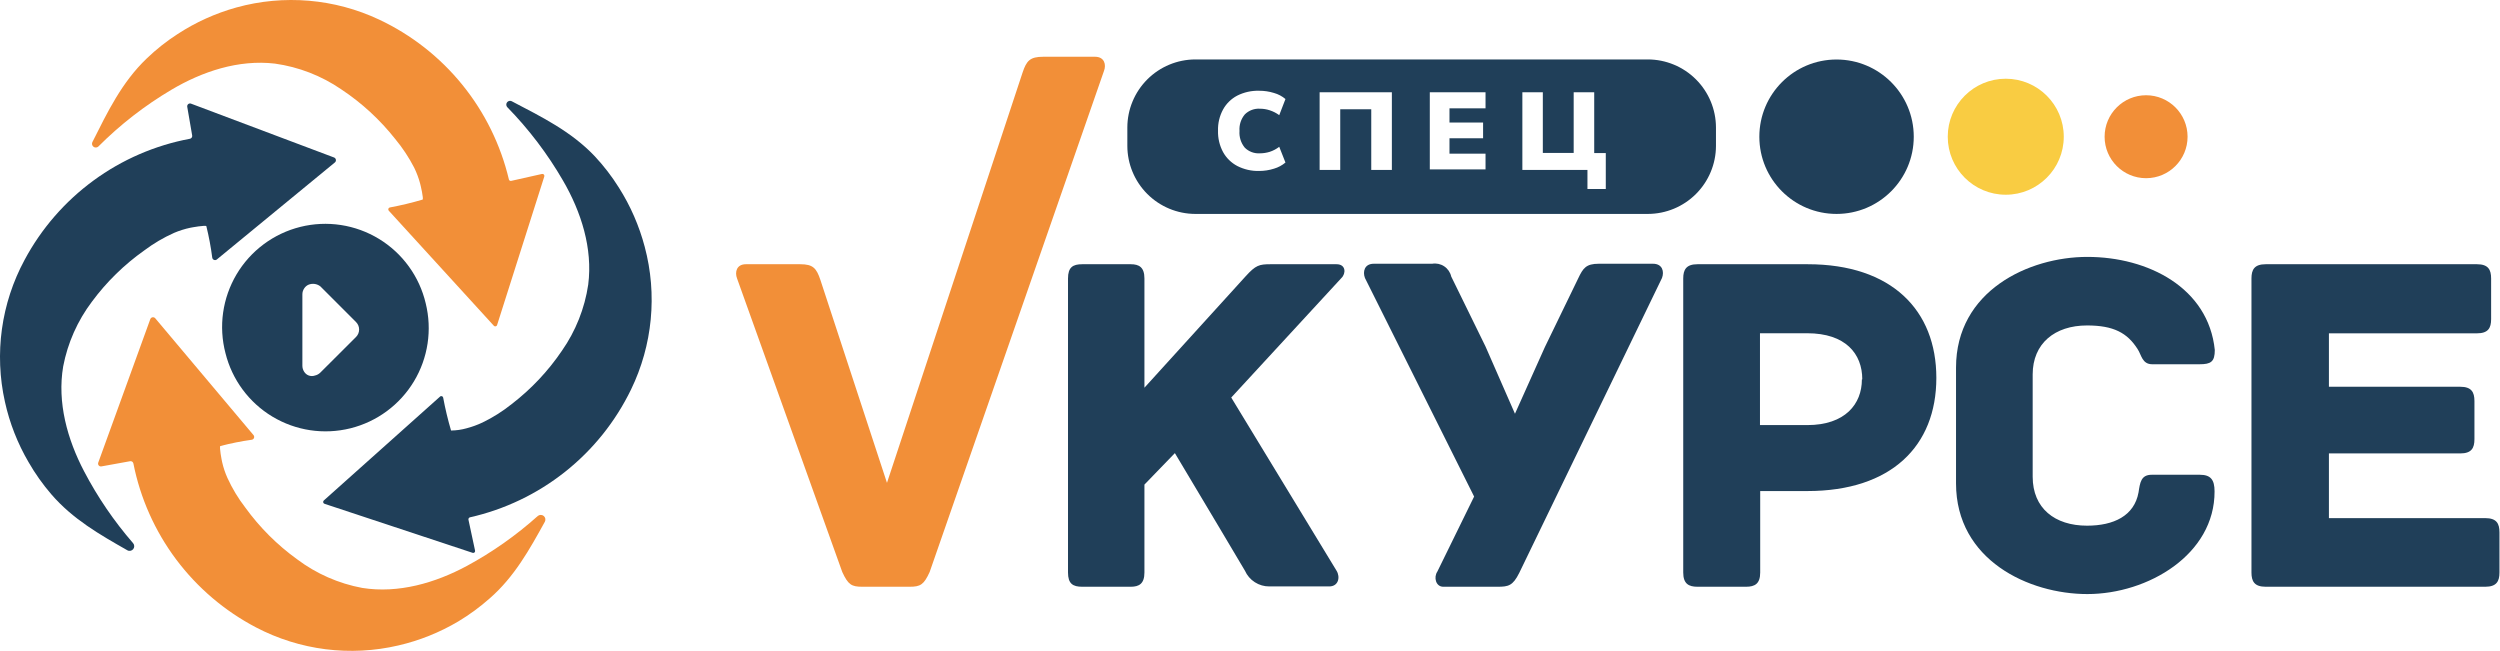 <?xml version="1.0" encoding="UTF-8"?> <svg xmlns="http://www.w3.org/2000/svg" viewBox="0 0 187.017 48.7" fill="none"> <path d="M13.282 2.55C14.637 1.665 16.12 0.994 17.68 0.56C21.24 -0.426 25.036 -0.103 28.378 1.473C30.787 2.61 32.909 4.274 34.586 6.343C36.264 8.412 37.454 10.833 38.069 13.425C38.073 13.443 38.08 13.46 38.091 13.475C38.102 13.491 38.116 13.503 38.132 13.513C38.148 13.523 38.165 13.53 38.184 13.533C38.202 13.536 38.221 13.535 38.239 13.531L40.547 13.013C40.572 13.007 40.598 13.009 40.623 13.017C40.647 13.024 40.669 13.039 40.687 13.058C40.704 13.077 40.716 13.1 40.721 13.125C40.727 13.15 40.726 13.176 40.718 13.201L37.185 24.317C37.178 24.341 37.165 24.363 37.146 24.38C37.128 24.397 37.105 24.409 37.08 24.414C37.056 24.42 37.03 24.418 37.006 24.411C36.982 24.403 36.961 24.389 36.944 24.37L29.078 15.756C29.063 15.737 29.052 15.714 29.048 15.69C29.043 15.666 29.045 15.641 29.052 15.618C29.06 15.594 29.073 15.573 29.091 15.556C29.109 15.539 29.131 15.527 29.155 15.521C29.983 15.367 30.802 15.17 31.61 14.932C31.71 14.897 31.457 13.831 31.427 13.725C31.318 13.319 31.17 12.925 30.986 12.547C30.591 11.78 30.113 11.057 29.561 10.393C28.421 8.951 27.06 7.699 25.528 6.683C24.045 5.667 22.346 5.008 20.565 4.758C17.845 4.44 15.125 5.347 12.805 6.725C10.817 7.904 8.986 9.328 7.353 10.964C7.305 11.007 7.244 11.032 7.179 11.035C7.115 11.039 7.051 11.02 6.999 10.982C6.946 10.944 6.909 10.89 6.892 10.827C6.875 10.765 6.88 10.699 6.906 10.64C8.042 8.385 9.102 6.165 10.98 4.37C11.687 3.691 12.458 3.081 13.282 2.55Z" fill="#F28F38"></path> <path d="M34.289 46.483C32.893 47.312 31.378 47.92 29.796 48.285C26.203 49.125 22.428 48.647 19.158 46.937C16.809 45.708 14.765 43.969 13.176 41.847C11.588 39.725 10.495 37.273 9.979 34.673C9.974 34.646 9.964 34.619 9.948 34.596C9.933 34.572 9.914 34.552 9.891 34.536C9.868 34.52 9.842 34.509 9.815 34.503C9.787 34.498 9.759 34.497 9.732 34.502L7.583 34.891C7.547 34.897 7.509 34.893 7.475 34.881C7.441 34.868 7.41 34.847 7.387 34.819C7.363 34.791 7.347 34.758 7.34 34.722C7.333 34.686 7.335 34.649 7.347 34.614L11.245 23.869C11.258 23.835 11.281 23.804 11.309 23.781C11.338 23.757 11.373 23.742 11.409 23.735C11.446 23.729 11.483 23.732 11.518 23.744C11.554 23.756 11.585 23.777 11.61 23.805L18.963 32.547C18.988 32.576 19.004 32.61 19.011 32.647C19.018 32.684 19.015 32.722 19.003 32.757C18.99 32.793 18.968 32.824 18.94 32.848C18.911 32.872 18.877 32.889 18.84 32.895C18.046 33.007 17.26 33.164 16.485 33.366C16.385 33.395 16.591 34.467 16.62 34.579C16.712 34.983 16.844 35.378 17.015 35.756C17.374 36.543 17.822 37.286 18.351 37.97C19.428 39.457 20.736 40.763 22.225 41.838C23.663 42.919 25.331 43.653 27.1 43.981C29.802 44.411 32.558 43.61 34.93 42.333C36.836 41.3 38.615 40.047 40.229 38.6C40.291 38.548 40.369 38.519 40.45 38.519C40.531 38.518 40.609 38.545 40.672 38.596C40.735 38.647 40.777 38.718 40.793 38.797C40.809 38.876 40.797 38.958 40.759 39.03C39.611 41.108 38.481 43.151 36.638 44.759C35.91 45.404 35.123 45.982 34.289 46.483Z" fill="#F28F38"></path> <path d="M46.294 14.031C47.163 15.401 47.816 16.896 48.23 18.464C49.181 22.03 48.817 25.819 47.206 29.139C46.044 31.535 44.358 33.64 42.271 35.295C40.185 36.95 37.752 38.114 35.154 38.7C35.118 38.71 35.086 38.733 35.066 38.764C35.045 38.796 35.037 38.834 35.042 38.871L35.537 41.185C35.544 41.209 35.543 41.236 35.536 41.26C35.529 41.285 35.516 41.308 35.497 41.325C35.478 41.343 35.455 41.355 35.43 41.36C35.405 41.365 35.379 41.364 35.354 41.355L24.274 37.687C24.25 37.679 24.228 37.665 24.211 37.646C24.194 37.627 24.183 37.604 24.177 37.579C24.172 37.554 24.173 37.528 24.181 37.504C24.188 37.479 24.202 37.458 24.221 37.44L32.917 29.669C32.935 29.651 32.958 29.639 32.983 29.634C33.007 29.628 33.033 29.629 33.057 29.637C33.081 29.645 33.103 29.659 33.12 29.678C33.136 29.697 33.148 29.72 33.152 29.745C33.307 30.575 33.503 31.396 33.741 32.206C34.139 32.202 34.535 32.144 34.919 32.035C35.323 31.928 35.717 31.784 36.096 31.606C36.876 31.228 37.611 30.764 38.286 30.222C39.741 29.102 41.007 27.756 42.037 26.236C43.066 24.762 43.739 23.069 44.003 21.291C44.351 18.576 43.473 15.844 42.119 13.513C40.962 11.513 39.56 9.666 37.945 8.014C37.902 7.966 37.877 7.905 37.873 7.84C37.87 7.776 37.889 7.712 37.927 7.66C37.964 7.607 38.019 7.57 38.081 7.553C38.143 7.536 38.21 7.541 38.269 7.567C40.512 8.744 42.714 9.816 44.492 11.688C45.166 12.409 45.77 13.194 46.294 14.031Z" fill="#203F59"></path> <path d="M2.137 34.573C1.316 33.171 0.72 31.649 0.37 30.063C-0.437 26.459 0.086 22.685 1.842 19.436C3.095 17.098 4.856 15.071 6.996 13.504C9.135 11.937 11.599 10.869 14.206 10.381C14.26 10.371 14.309 10.34 14.341 10.295C14.372 10.25 14.385 10.194 14.377 10.139L14.006 7.985C14 7.948 14.004 7.91 14.018 7.875C14.031 7.84 14.054 7.809 14.083 7.786C14.113 7.762 14.148 7.747 14.185 7.742C14.222 7.736 14.26 7.741 14.294 7.755L24.992 11.782C25.027 11.796 25.057 11.818 25.081 11.847C25.104 11.876 25.12 11.91 25.126 11.946C25.133 11.983 25.13 12.021 25.118 12.056C25.106 12.091 25.085 12.122 25.057 12.147L16.226 19.406C16.197 19.431 16.162 19.448 16.125 19.454C16.088 19.461 16.049 19.457 16.014 19.444C15.978 19.431 15.947 19.408 15.923 19.379C15.899 19.35 15.884 19.314 15.878 19.277C15.776 18.484 15.628 17.698 15.437 16.922C15.407 16.822 14.336 17.016 14.224 17.04C13.81 17.128 13.406 17.256 13.017 17.422C12.228 17.776 11.482 18.216 10.791 18.735C9.291 19.796 7.969 21.09 6.876 22.568C5.799 23.996 5.064 25.651 4.727 27.408C4.268 30.11 5.039 32.871 6.293 35.262C7.301 37.188 8.53 38.99 9.955 40.631C10.01 40.693 10.041 40.772 10.042 40.855C10.044 40.938 10.016 41.018 9.963 41.082C9.911 41.146 9.837 41.189 9.756 41.203C9.675 41.218 9.591 41.203 9.52 41.161C7.453 39.984 5.44 38.835 3.838 36.975C3.196 36.23 2.626 35.426 2.137 34.573Z" fill="#203F59"></path> <path d="M31.845 22.686C31.61 21.692 31.18 20.754 30.58 19.928C29.98 19.101 29.222 18.402 28.35 17.871C27.477 17.339 26.508 16.986 25.498 16.832C24.489 16.678 23.459 16.726 22.467 16.973C21.476 17.22 20.544 17.661 19.725 18.271C18.905 18.881 18.215 19.647 17.694 20.526C17.174 21.405 16.832 22.378 16.69 23.389C16.548 24.401 16.608 25.431 16.867 26.419C17.361 28.403 18.623 30.11 20.375 31.164C22.127 32.219 24.226 32.534 26.211 32.041C28.198 31.547 29.908 30.284 30.965 28.53C32.022 26.776 32.338 24.674 31.845 22.686ZM26.635 25.206L23.962 27.873C23.852 27.982 23.713 28.058 23.562 28.091C23.414 28.144 23.252 28.145 23.103 28.093C22.955 28.04 22.83 27.937 22.749 27.802C22.665 27.67 22.62 27.517 22.62 27.361V22.021C22.619 21.866 22.664 21.714 22.749 21.585C22.831 21.453 22.952 21.349 23.096 21.291C23.24 21.236 23.395 21.22 23.546 21.242C23.698 21.265 23.841 21.326 23.962 21.42L26.635 24.093C26.782 24.241 26.865 24.441 26.865 24.649C26.865 24.858 26.782 25.058 26.635 25.206Z" fill="#203F59"></path> <path d="M100.348 20.796L92.105 29.739L99.982 42.692C100.277 43.169 100.13 43.869 99.435 43.869H94.96C94.573 43.873 94.194 43.763 93.869 43.554C93.543 43.345 93.286 43.045 93.129 42.692C93.129 42.692 89.868 37.193 87.889 33.896L85.611 36.251V42.827C85.611 43.669 85.21 43.893 84.586 43.893H80.96C80.259 43.893 79.894 43.669 79.894 42.827V20.831C79.894 19.989 80.259 19.766 80.96 19.766H84.586C85.21 19.766 85.611 19.989 85.611 20.831V29.003L93.2 20.649C93.936 19.842 94.195 19.766 95.037 19.766H99.982C100.695 19.766 100.695 20.466 100.348 20.796Z" fill="#203F59"></path> <path d="M124.328 20.796L113.647 42.863C113.171 43.816 112.841 43.893 112.034 43.893H107.966C107.412 43.893 107.23 43.192 107.524 42.757L110.274 37.146L102.108 20.796C101.925 20.319 102.072 19.73 102.767 19.73H107.136C107.45 19.677 107.773 19.746 108.038 19.924C108.303 20.101 108.49 20.373 108.561 20.684L111.128 25.924L113.33 30.952L115.567 25.965L118.057 20.831C118.422 20.06 118.646 19.73 119.6 19.73H123.656C124.363 19.73 124.51 20.319 124.328 20.796Z" fill="#203F59"></path> <path d="M144.852 28.267C144.852 33.366 141.478 36.734 135.208 36.734H131.675V42.827C131.675 43.669 131.275 43.893 130.616 43.893H126.983C126.323 43.893 125.917 43.669 125.917 42.827V20.831C125.917 20.172 126.141 19.766 126.983 19.766H135.225C141.519 19.766 144.852 23.216 144.852 28.267ZM139.311 28.379C139.311 26.472 138.069 24.929 135.19 24.929H131.658V31.8H135.19C138.04 31.8 139.282 30.216 139.282 28.385L139.311 28.379Z" fill="#203F59"></path> <path d="M156.144 44.44C151.781 44.44 146.324 41.909 146.324 36.157V27.502C146.324 21.75 151.781 19.218 156.144 19.218C160.695 19.218 165.205 21.526 165.682 26.183C165.682 27.066 165.388 27.249 164.54 27.249H161.007C160.236 27.249 160.2 26.548 159.906 26.112C159.135 24.9 158.111 24.346 156.126 24.346C153.707 24.346 152.058 25.7 152.058 28.008V35.662C152.058 38.017 153.707 39.324 156.126 39.324C158.111 39.324 159.659 38.594 159.977 36.834C160.089 36.098 160.159 35.515 160.966 35.515H164.563C165.37 35.515 165.664 35.88 165.664 36.757C165.682 41.473 160.695 44.44 156.144 44.44Z" fill="#203F59"></path> <path d="M186.977 39.825V42.827C186.977 43.487 186.759 43.893 185.912 43.893H169.491C168.643 43.893 168.425 43.487 168.425 42.827V20.831C168.425 20.172 168.643 19.766 169.491 19.766H185.293C186.135 19.766 186.353 20.172 186.353 20.831V23.875C186.353 24.535 186.135 24.935 185.293 24.935H174.219V28.932H184.045C184.887 28.932 185.105 29.339 185.105 29.998V32.854C185.105 33.519 184.887 33.919 184.045 33.919H174.219V38.759H185.912C186.759 38.759 186.977 39.159 186.977 39.825Z" fill="#203F59"></path> <path d="M82.585 5.306L69.544 42.792C69.108 43.746 68.849 43.893 68.042 43.893H64.51C63.703 43.893 63.45 43.746 63.008 42.792L55.137 20.831C54.954 20.354 55.101 19.766 55.796 19.766H59.864C60.818 19.766 61.077 20.06 61.372 20.943L66.352 36.121L76.497 5.423C76.791 4.546 77.05 4.246 78.039 4.246H81.925C82.62 4.252 82.767 4.841 82.585 5.306Z" fill="#F28F38"></path> <path d="M123.268 4.446H89.414C88.067 4.451 86.776 4.988 85.824 5.942C84.872 6.895 84.336 8.186 84.333 9.533V10.917C84.336 12.264 84.872 13.555 85.824 14.508C86.776 15.461 88.067 15.999 89.414 16.003H123.268C124.618 16.002 125.912 15.466 126.867 14.513C127.823 13.559 128.362 12.266 128.366 10.917V9.533C128.362 8.183 127.823 6.89 126.867 5.937C125.912 4.984 124.618 4.448 123.268 4.446ZM93.118 11.046C93.265 11.193 93.442 11.306 93.637 11.379C93.832 11.452 94.04 11.483 94.248 11.47C94.497 11.469 94.745 11.431 94.984 11.358C95.241 11.274 95.482 11.146 95.696 10.981L96.161 12.159C95.91 12.369 95.617 12.526 95.302 12.618C94.942 12.732 94.566 12.79 94.189 12.789C93.623 12.803 93.062 12.675 92.558 12.418C92.109 12.182 91.738 11.82 91.493 11.376C91.23 10.886 91.101 10.336 91.116 9.78C91.099 9.226 91.229 8.678 91.493 8.191C91.736 7.749 92.105 7.388 92.552 7.154C93.059 6.898 93.621 6.773 94.189 6.789C94.566 6.787 94.942 6.842 95.302 6.954C95.617 7.042 95.911 7.197 96.161 7.408L95.696 8.615C95.48 8.456 95.239 8.333 94.984 8.25C94.746 8.171 94.498 8.132 94.248 8.132C94.041 8.119 93.834 8.151 93.64 8.224C93.447 8.297 93.27 8.41 93.123 8.556C92.834 8.9 92.69 9.343 92.723 9.792C92.688 10.245 92.829 10.694 93.118 11.046ZM104.121 12.712H102.579V8.173H100.259V12.712H98.717V6.901H104.121V12.712ZM111.128 8.102H108.431V9.168H110.945V10.345H108.431V11.494H111.128V12.671H106.959V6.901H111.128V8.102ZM120.124 14.137H118.752V12.712H113.883V6.901H115.414V11.441H117.722V6.901H119.258V11.452H120.124V14.137Z" fill="#203F59"></path> <path d="M137.386 16.003C140.576 16.003 143.162 13.418 143.162 10.228C143.162 7.038 140.576 4.452 137.386 4.452C134.196 4.452 131.611 7.038 131.611 10.228C131.611 13.418 134.196 16.003 137.386 16.003Z" fill="#203F59"></path> <path d="M150.044 14.567C152.441 14.567 154.384 12.624 154.384 10.228C154.384 7.831 152.441 5.889 150.044 5.889C147.648 5.889 145.705 7.831 145.705 10.228C145.705 12.624 147.648 14.567 150.044 14.567Z" fill="#F9CC42"></path> <path d="M160.542 13.33C162.256 13.33 163.645 11.941 163.645 10.228C163.645 8.514 162.256 7.125 160.542 7.125C158.828 7.125 157.439 8.514 157.439 10.228C157.439 11.941 158.828 13.33 160.542 13.33Z" fill="#F28F38"></path> </svg> 